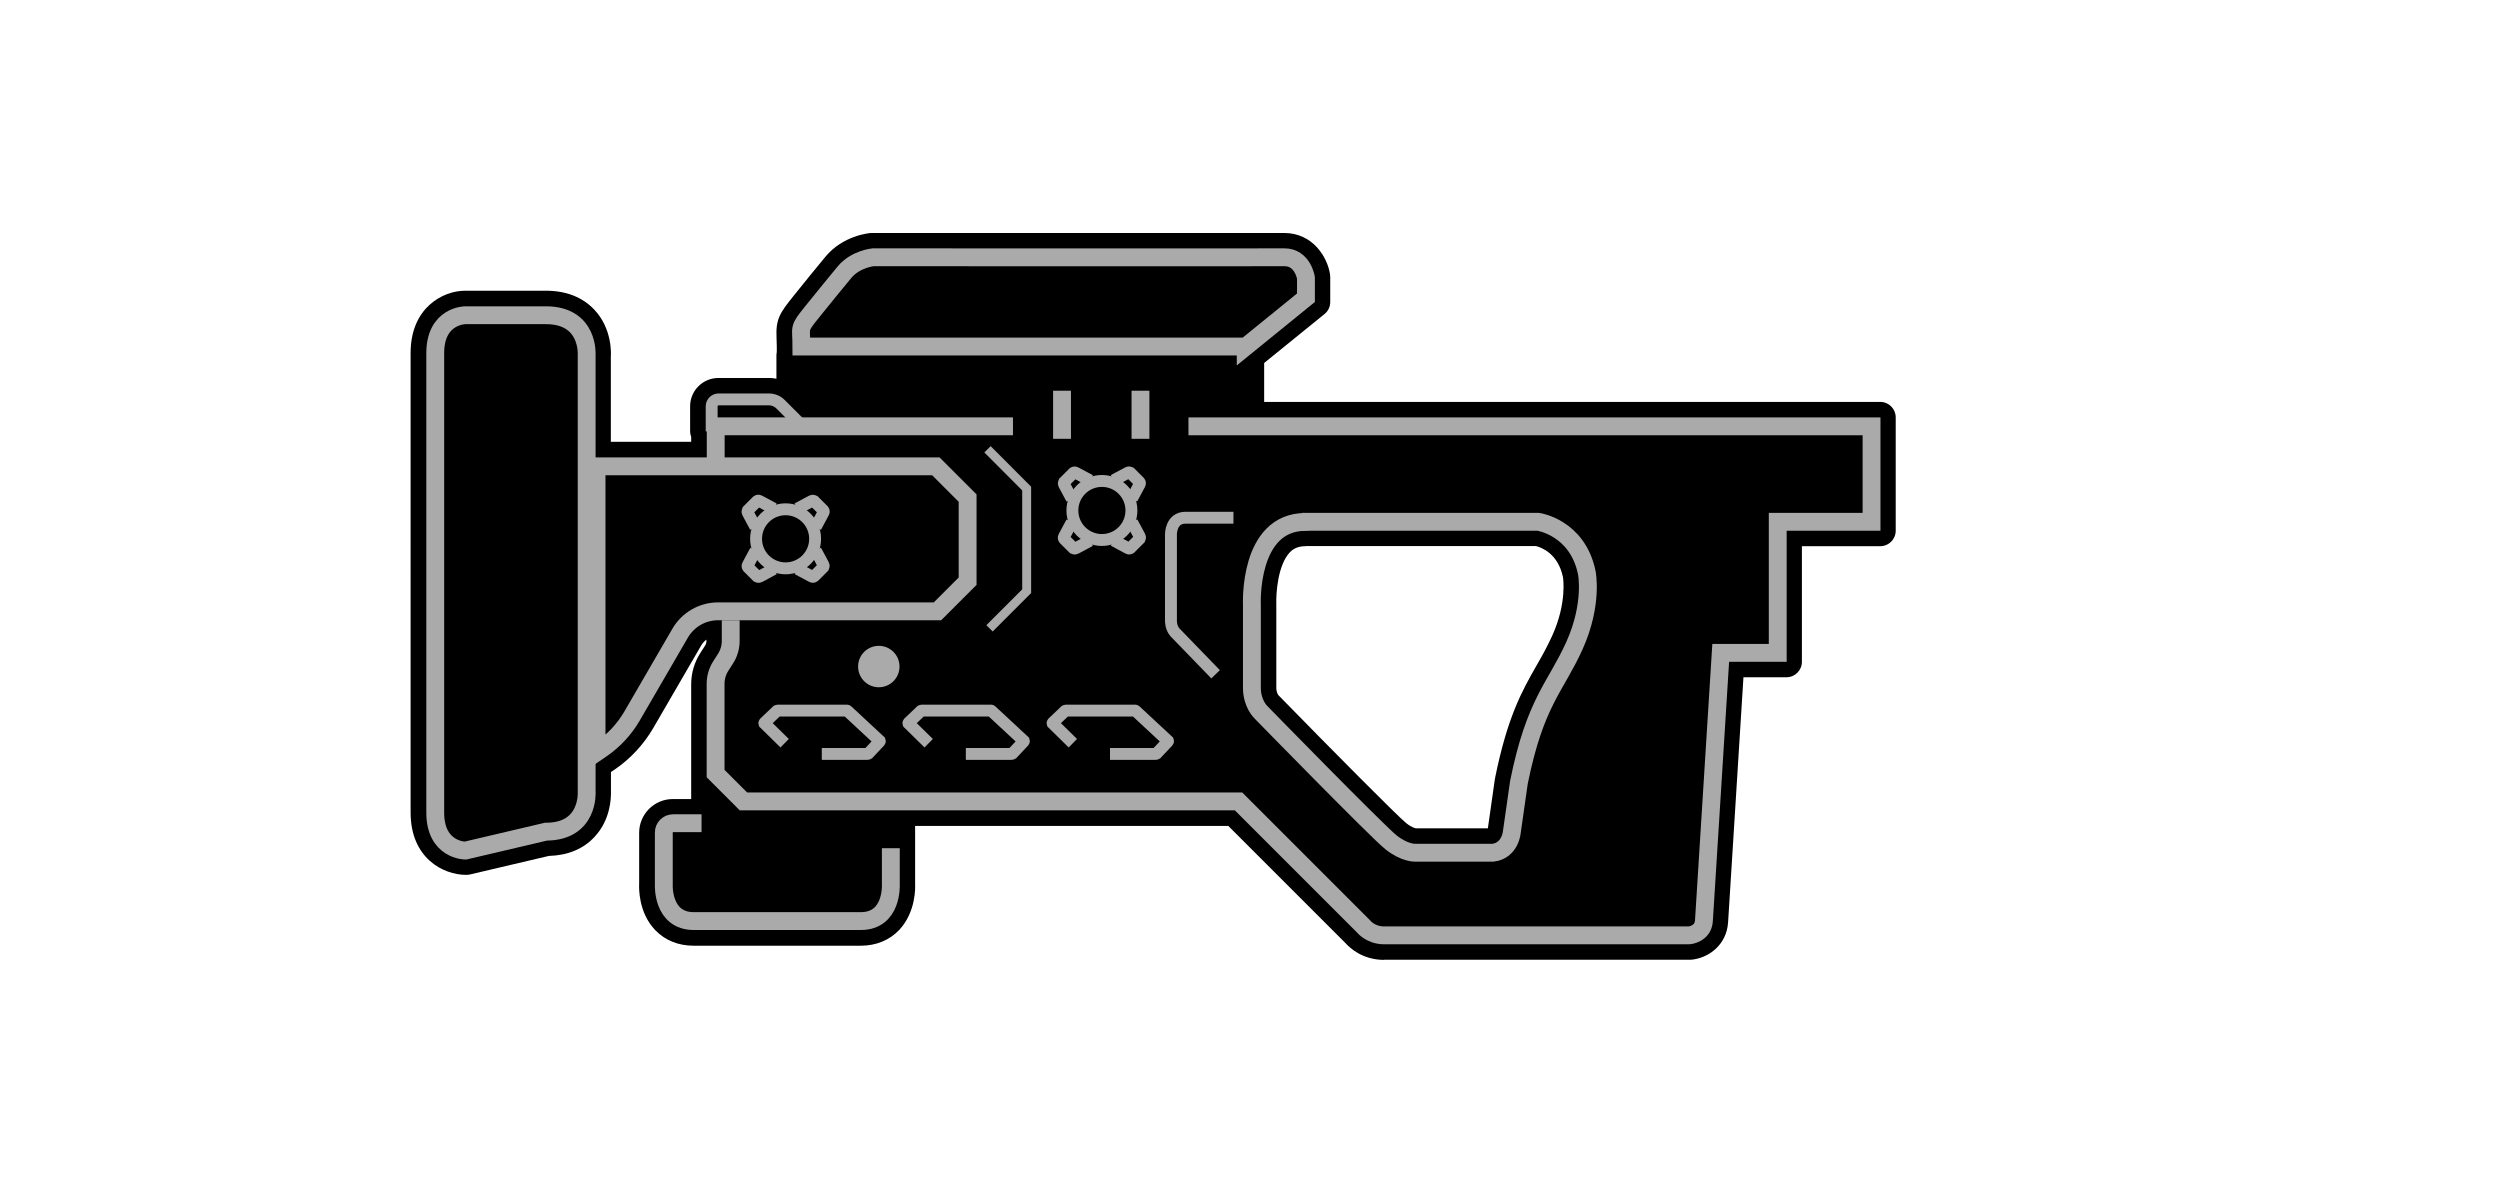 <?xml version="1.0" encoding="UTF-8"?>
<svg id="Layer_1" xmlns="http://www.w3.org/2000/svg" version="1.1" viewBox="0 0 210 100">
  <!-- Generator: Adobe Illustrator 29.0.0, SVG Export Plug-In . SVG Version: 2.1.0 Build 186)  -->
  <defs>
    <style>
      .st0, .st1, .st2 {
        fill: none;
        stroke: #aaa;
        stroke-miterlimit: 10;
      }

      .st3 {
        fill: #aaa;
      }

      .st1 {
        stroke-width: 1.5px;
      }

      .st2 {
        stroke-width: .75px;
      }
    </style>
  </defs>
  <path d="M116.26,80.63c-1.83,0-2.9-1.03-3.25-1.42l-9.83-9.83h-26.31v4.94c.01.16.09,2.28-1.34,3.8-.82.86-1.94,1.32-3.23,1.32h-14.04c-1.29,0-2.41-.46-3.23-1.32-1.4-1.47-1.36-3.51-1.34-3.9v-4.27c0-1.56,1.27-2.83,2.83-2.83h1.54v-9.65c0-.93.27-1.84.77-2.62l.39-.61c.08-.12.12-.25.12-.39v-.12c-.18.13-.33.3-.44.49l-4.04,6.96c-.79,1.35-1.89,2.54-3.18,3.43l-.36.24v1.68c.01.56-.05,2.36-1.39,3.78-.94,1.01-2.23,1.54-3.83,1.59l-6.64,1.56c-.1.02-.2.03-.3.03-1.93,0-4.67-1.4-4.67-5.24V29.66c0-3.84,2.74-5.24,4.58-5.24h6.77c1.72,0,3.09.54,4.09,1.6,1.5,1.59,1.4,3.69,1.38,3.92v7.17h6.75v-.41c-.06-.14-.09-.3-.09-.46v-2.11c0-1.32,1.07-2.38,2.38-2.38h4.22c.22,0,.44.02.65.06v-1.95c0-.1.01-.2.03-.29v-.46c0-.29-.01-.52-.02-.7-.08-1.61.28-2.12,1.41-3.53.96-1.2,2.01-2.49,2.71-3.33,1.46-1.75,3.58-1.96,3.82-1.98.03,0,.4,0,.4,0h23.96c5.32,0,9.61,0,10.33,0,2.45,0,3.65,2.07,3.86,3.46,0,.03.02.21.02.21v2.13c0,.39-.17.76-.48,1.01l-5.07,4.11v3.27h51.75c.72,0,1.3.58,1.3,1.3v9.52c0,.72-.58,1.3-1.3,1.3h-6.58v9.71c0,.72-.58,1.3-1.3,1.3h-3.61l-1.29,20.58c-.12,1.92-1.66,3.03-3.13,3.15-.03,0-.07,0-.1,0h-25.68ZM109.68,45.88c-.58,0-.99.16-1.33.51-1.02,1.07-1.17,3.47-1.14,4.31v7.07c0,.41.17.62.17.62,4.7,4.81,10.08,10.23,10.75,10.76.49.39.8.43.81.43h6.04s.59-4.15.59-4.15c1.05-5.24,2.3-7.42,3.5-9.53.46-.8.89-1.56,1.32-2.51,1.26-2.78.9-4.88.9-4.9-.41-1.99-1.8-2.5-2.27-2.62h-19.33Z"/>
  <path d="M104.9,35.06v-5.19l5.55-4.5v-2.14c-.14-.82-.85-2.37-2.58-2.36-.72,0-5.01,0-10.34,0-10.12,0-23.99,0-24.25,0-.07,0-1.8.17-2.92,1.52-.69.83-1.74,2.12-2.7,3.31-1.04,1.3-1.18,1.51-1.12,2.63,0,.2.02.46.02.79v.75h-.03v4.35l-.61-.61c-.36-.36-.83-.55-1.33-.55h-4.22c-.6,0-1.08.49-1.08,1.08v2.11h.09v2.17h-9.35v-8.56c0-.07.1-1.73-1.03-2.94-.74-.79-1.79-1.19-3.14-1.19h-6.77c-1.13,0-3.28.82-3.28,3.94v38.59c0,3.12,2.15,3.94,3.28,3.94h.09l6.77-1.6c1.3-.02,2.33-.42,3.05-1.19,1.13-1.21,1.04-2.87,1.04-2.89v-2.37s.92-.63.92-.63c1.13-.78,2.1-1.82,2.79-3.01l4.04-6.96c.52-.9,1.5-1.46,2.54-1.46h.33v1.75c0,.39-.11.77-.32,1.09l-.39.61c-.37.57-.57,1.23-.57,1.91v10.95h-2.84c-.84,0-1.53.69-1.53,1.53v4.34c0,.18-.06,1.84.99,2.94.57.6,1.34.91,2.29.91h14.04c.94,0,1.71-.31,2.29-.91,1.05-1.1,1-2.75.99-2.9v-6.24h28.14l10.24,10.24c.19.23.94,1.01,2.29,1.01h25.68c.63-.05,1.84-.52,1.93-1.93l1.36-21.8h4.83v-11.01h7.88v-9.52h-53.05ZM107.42,45.5c.59-.62,1.33-.92,2.26-.92h19.47c.38.07,2.79.65,3.41,3.68,0,.02.47,2.45-.99,5.68-.45.99-.9,1.78-1.37,2.61-1.15,2.02-2.35,4.11-3.34,9.07l-.59,4.18c-.01.16-.12.99-.84,1.09h-6.56s-.66-.01-1.54-.71c-.91-.72-8.16-8.1-10.89-10.9-.02-.02-.52-.53-.52-1.51v-7.02s-.14-3.54,1.5-5.25Z"/>
  <g>
    <g>
      <path class="st0" d="M68.52,44.27l.66-1.23c.03-.05.02-.12-.02-.17l-.78-.78s-.11-.05-.17-.02l-1.23.66"/>
      <path class="st0" d="M63.47,46.25l-.66,1.23c-.03.05-.02.12.02.17l.78.78s.11.05.17.02l1.23-.66"/>
      <path class="st0" d="M66.98,47.78l1.23.66c.05.03.12.02.17-.02l.78-.78s.05-.11.02-.17l-.66-1.23"/>
      <path class="st0" d="M65,42.73l-1.23-.66c-.05-.03-.12-.02-.17.02l-.78.78s-.05.11-.02.17l.66,1.23"/>
      <circle class="st0" cx="65.99" cy="45.26" r="2.48"/>
    </g>
    <g>
      <path class="st0" d="M95.08,41.89l.66-1.23c.03-.05.02-.12-.02-.17l-.78-.78s-.11-.05-.17-.02l-1.23.66"/>
      <path class="st0" d="M90.03,43.87l-.66,1.23c-.03.05-.02.12.02.17l.78.78s.11.05.17.02l1.23-.66"/>
      <path class="st0" d="M93.55,45.4l1.23.66c.05.03.12.02.17-.02l.78-.78s.05-.11.02-.17l-.66-1.23"/>
      <path class="st0" d="M91.57,40.36l-1.23-.66c-.05-.03-.12-.02-.17.02l-.78.78s-.05.11-.02.17l.66,1.23"/>
      <circle class="st0" cx="92.56" cy="42.88" r="2.48"/>
    </g>
    <circle class="st3" cx="73.82" cy="55.99" r="1.74"/>
    <path class="st0" d="M67.06,35.45l-1.5-1.5c-.26-.26-.61-.4-.98-.4h-4.22c-.32,0-.58.26-.58.58v2.11"/>
    <path class="st1" d="M109.68,43.83h19.53s3.3.47,4.08,4.27c0,0,.55,2.61-1.04,6.14-1.59,3.52-3.3,4.72-4.66,11.48l-.59,4.13s-.1,1.59-1.59,1.78h-6.54s-.87.04-2.02-.87-10.94-10.94-10.94-10.94c0,0-.75-.7-.75-2.05v-6.98s-.33-6.95,4.51-6.95Z"/>
    <path class="st1" d="M49.28,31.34v-1.53s.22-3.33-3.42-3.33h-6.77s-2.53,0-2.53,3.19v38.59c0,3.19,2.53,3.19,2.53,3.19l6.77-1.59c3.64,0,3.42-3.33,3.42-3.33V31.34Z"/>
    <path class="st1" d="M74.83,71.25v3.06s.16,3.06-2.52,3.06h-2.52s-8.99,0-8.99,0h-2.52c-2.68,0-2.52-3.06-2.52-3.06v-4.38c0-.43.35-.78.78-.78h2.39"/>
    <polyline class="st1" points="85.09 35.81 60.12 35.81 60.12 38.66"/>
    <path class="st1" d="M104.64,29.12l5.06-4.11v-1.67s-.27-1.74-1.82-1.73c-2.11.02-34.53,0-34.53,0,0,0-1.47.13-2.41,1.25-.69.83-1.73,2.11-2.69,3.3-1.25,1.55-.93,1.22-.93,2.95h37.32Z"/>
    <line class="st1" x1="89.21" y1="32.82" x2="89.21" y2="36.86"/>
    <line class="st1" x1="95.8" y1="32.82" x2="95.8" y2="36.86"/>
    <path class="st0" d="M65.91,62.43l-1.7-1.67s-.01-.03,0-.04l1.06-1.01s.04-.02.05-.02h5.81s.04,0,.05.02l2.72,2.53s.01.03,0,.04l-.97,1.03s-.03.02-.05.02h-3.85"/>
    <path class="st0" d="M78.01,62.43l-1.7-1.67s-.01-.03,0-.04l1.06-1.01s.04-.02.05-.02h5.81s.04,0,.05.02l2.72,2.53s.01.03,0,.04l-.97,1.03s-.03.02-.05.02h-3.85"/>
    <path class="st0" d="M90.12,62.43l-1.7-1.67s-.01-.03,0-.04l1.06-1.01s.04-.02.05-.02h5.81s.04,0,.05.02l2.72,2.53s.01.03,0,.04l-.97,1.03s-.03.02-.05.02h-3.85"/>
    <path class="st0" d="M103.61,43.49h-4.04c-1.21,0-1.21,1.37-1.21,1.37v7.26s-.03.58.34,1l3.41,3.52"/>
    <path class="st1" d="M50.11,39.17h28.5l2.67,2.67v6.98l-2.53,2.53h-18.43c-1.31,0-2.53.7-3.19,1.84l-4.04,6.96c-.64,1.1-1.52,2.05-2.57,2.77l-.41.28v-24.02Z"/>
    <polyline class="st2" points="82.95 37.74 86.24 41.04 86.24 49.66 83.12 52.78"/>
    <path class="st1" d="M99.83,35.81h57.38v8.02h-7.88v11.01h-4.79s-1.34,21.36-1.41,22.5-1.24,1.23-1.24,1.23h-25.62c-1.16,0-1.74-.76-1.74-.76l-10.49-10.49h-41.59l-2.34-2.34v-7.54c0-.53.15-1.05.44-1.5l.39-.61c.29-.45.44-.97.44-1.5v-1.73"/>
  </g>
</svg>